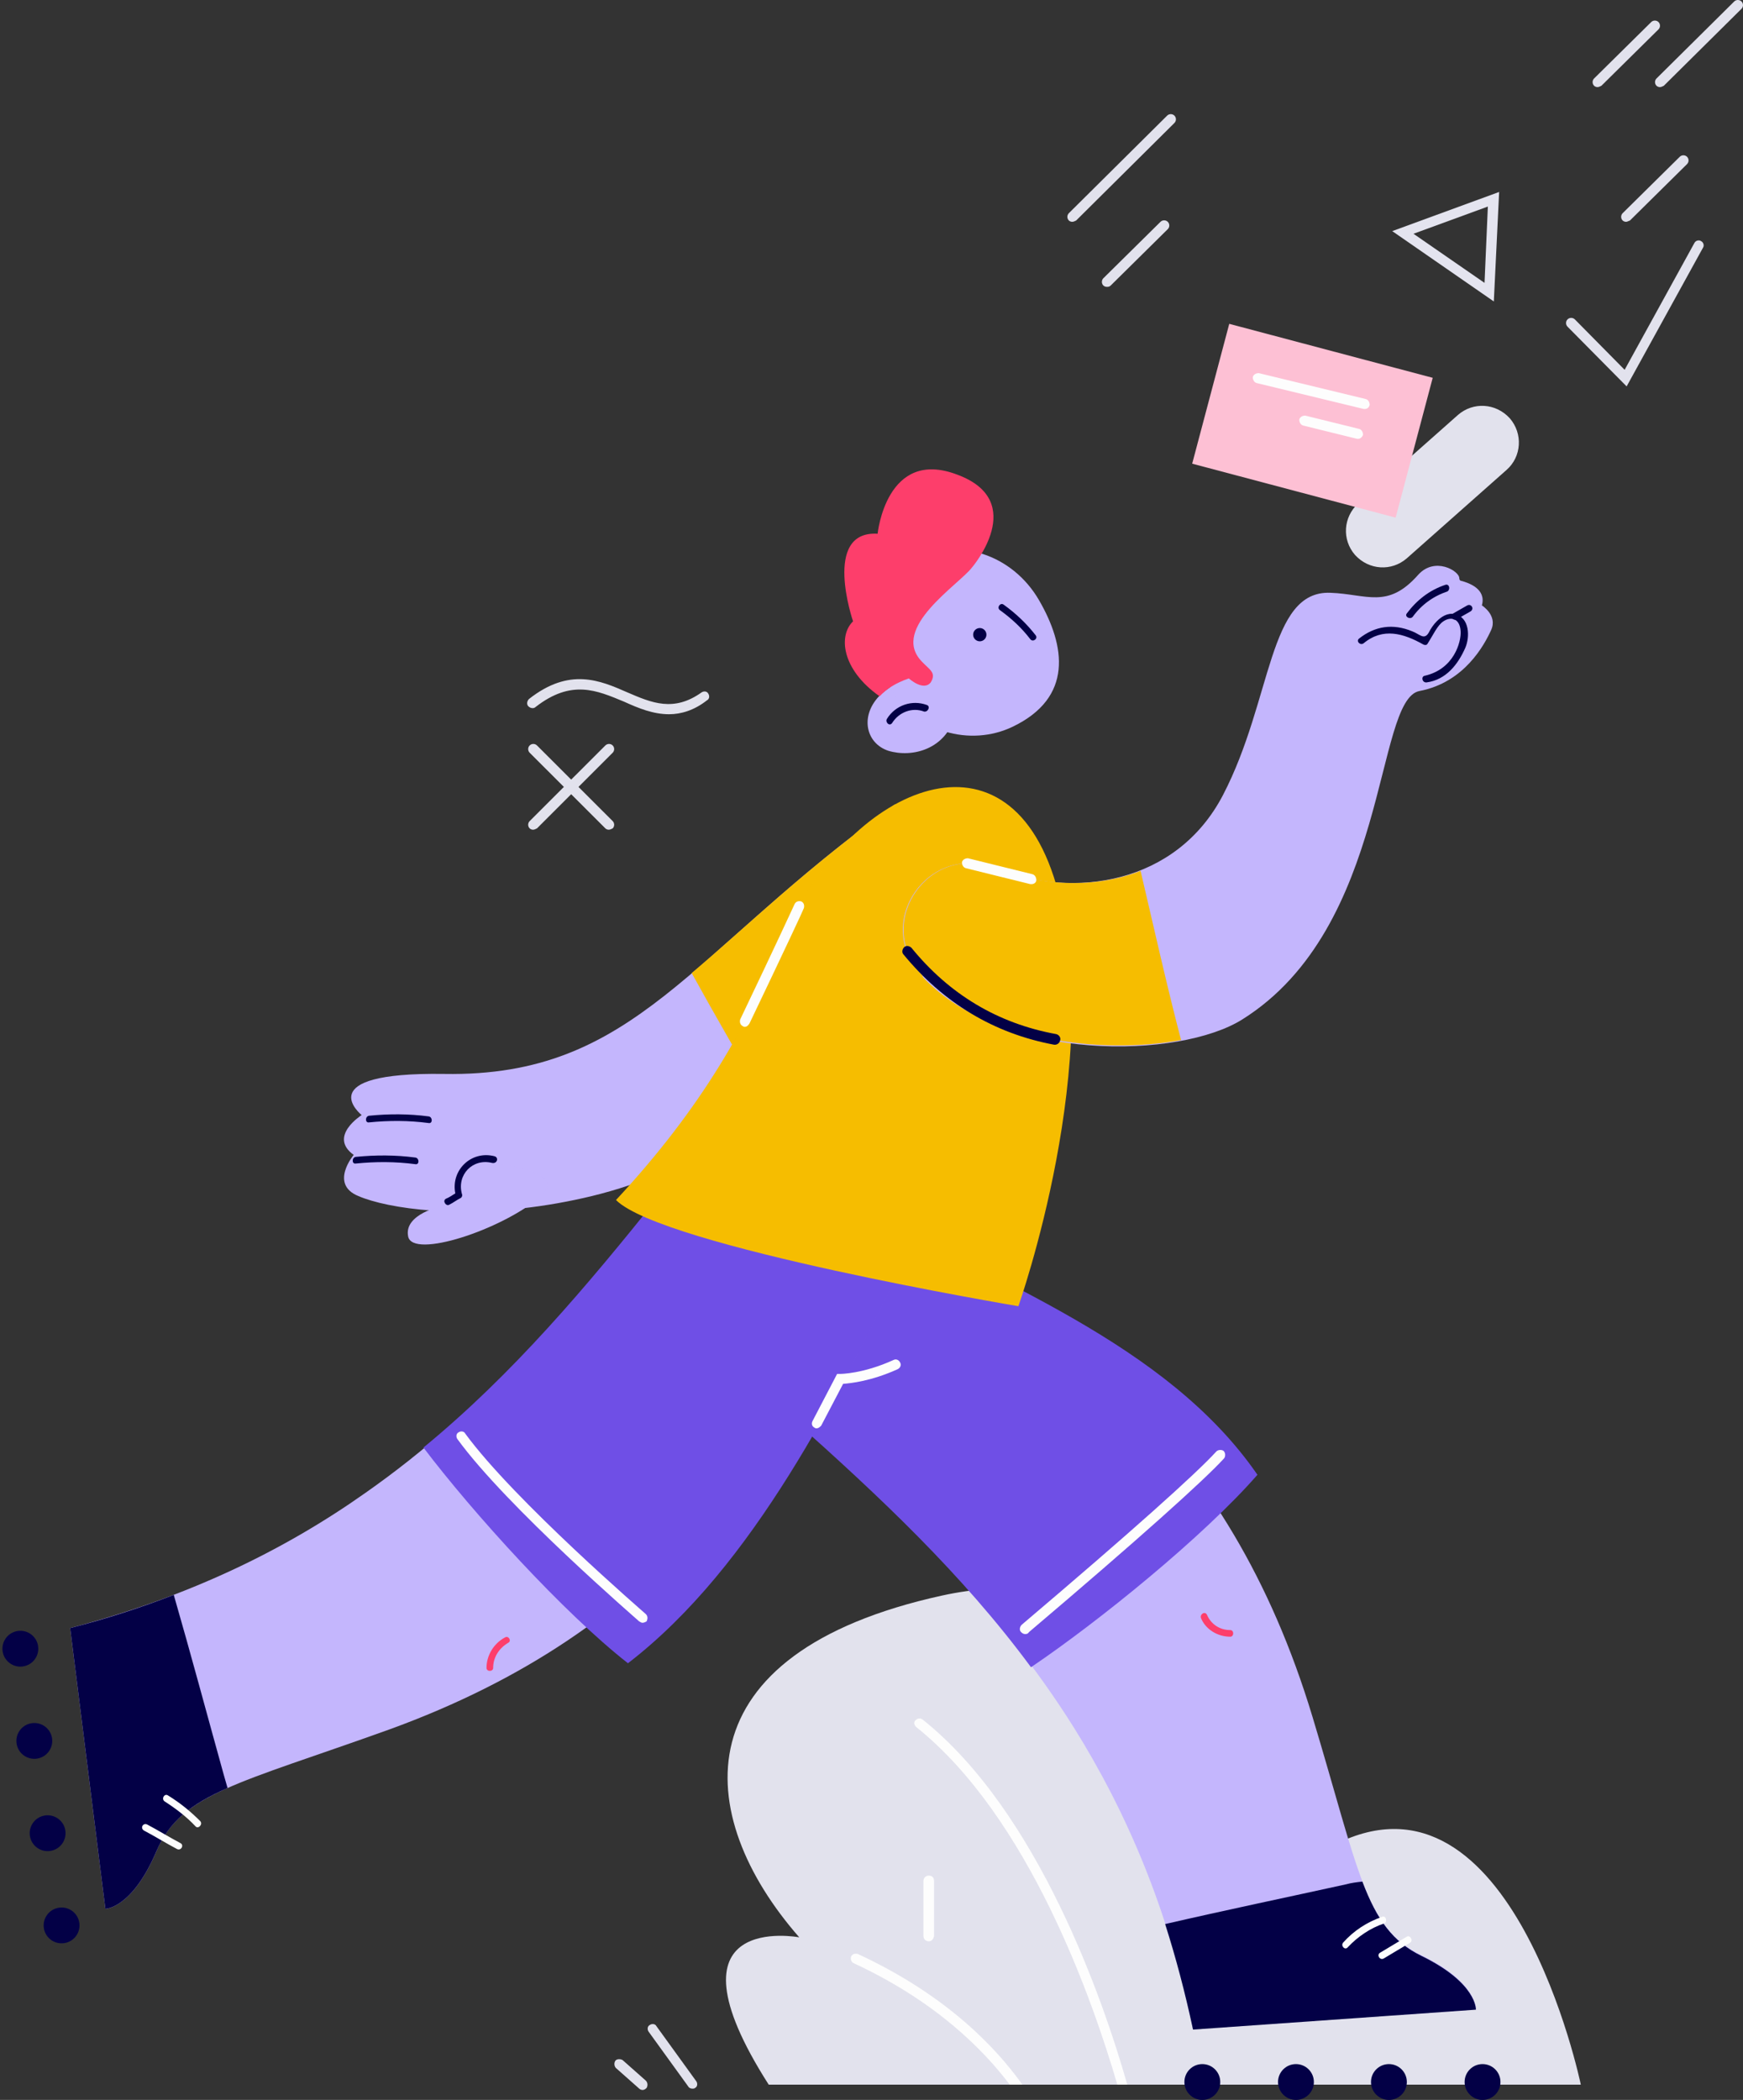 <svg width="367" height="442" viewBox="0 0 367 442" fill="none" xmlns="http://www.w3.org/2000/svg">
<rect x="0" y="0" width="367" height="442" fill="#333333" stroke="none"/>
<g clip-path="url(#clip0_0_181)">
<g clip-path="url(#clip1_0_181)">
<g clip-path="url(#clip2_0_181)">
<path d="M332.851 438.787H161.859C138.371 402.05 168.291 407.777 168.291 407.777C145.781 382.075 142.985 347.991 198.351 335.839C253.716 323.686 281.12 388.221 281.12 388.221C318.45 369.363 332.851 438.787 332.851 438.787Z" fill="#E4E4EF"/>
<path d="M332.851 438.787H161.859C138.371 402.05 168.291 407.777 168.291 407.777C145.781 382.075 142.985 347.991 198.351 335.839C253.716 323.686 281.12 388.221 281.12 388.221C318.45 369.363 332.851 438.787 332.851 438.787Z" fill="black" fill-opacity="0.01"/>
<path d="M237.358 438.787H235.261C230.088 421.047 216.666 382.494 192.898 363.497C192.478 363.078 192.339 362.519 192.758 362.1C193.177 361.681 193.737 361.541 194.296 361.96C218.623 381.376 232.325 421.047 237.358 438.787Z" fill="white"/>
<path d="M237.358 438.787H235.261C230.088 421.047 216.666 382.494 192.898 363.497C192.478 363.078 192.339 362.519 192.758 362.1C193.177 361.681 193.737 361.541 194.296 361.96C218.623 381.376 232.325 421.047 237.358 438.787Z" fill="black" fill-opacity="0.01"/>
<path d="M215.268 438.787H212.611C207.019 431.384 196.952 421.187 179.755 413.225C179.196 412.945 179.056 412.387 179.196 411.828C179.476 411.269 180.035 411.129 180.594 411.269C199.329 419.93 209.815 431.104 215.268 438.787Z" fill="white"/>
<path d="M215.268 438.787H212.611C207.019 431.384 196.952 421.187 179.755 413.225C179.196 412.945 179.056 412.387 179.196 411.828C179.476 411.269 180.035 411.129 180.594 411.269C199.329 419.93 209.815 431.104 215.268 438.787Z" fill="black" fill-opacity="0.01"/>
<path d="M195.554 408.615C194.995 408.615 194.436 408.196 194.436 407.498V395.904C194.436 395.345 194.855 394.786 195.554 394.786C196.253 394.786 196.673 395.205 196.673 395.904V407.498C196.533 408.196 196.114 408.615 195.554 408.615Z" fill="white"/>
<path d="M195.554 408.615C194.995 408.615 194.436 408.196 194.436 407.498V395.904C194.436 395.345 194.855 394.786 195.554 394.786C196.253 394.786 196.673 395.205 196.673 395.904V407.498C196.533 408.196 196.114 408.615 195.554 408.615Z" fill="black" fill-opacity="0.01"/>
<path d="M145.781 439.625C145.501 439.625 145.082 439.486 144.942 439.206L136.553 427.612C136.274 427.193 136.274 426.495 136.833 426.215C137.252 425.936 137.951 425.936 138.231 426.495L146.62 438.089C146.899 438.508 146.899 439.206 146.34 439.486C146.2 439.625 145.921 439.625 145.781 439.625Z" fill="#E4E4EF"/>
<path d="M145.781 439.625C145.501 439.625 145.082 439.486 144.942 439.206L136.553 427.612C136.274 427.193 136.274 426.495 136.833 426.215C137.252 425.936 137.951 425.936 138.231 426.495L146.62 438.089C146.899 438.508 146.899 439.206 146.34 439.486C146.2 439.625 145.921 439.625 145.781 439.625Z" fill="black" fill-opacity="0.01"/>
<path d="M135.295 439.905C135.015 439.905 134.736 439.765 134.596 439.625L129.702 435.295C129.283 434.876 129.283 434.178 129.563 433.758C129.842 433.339 130.681 433.339 131.101 433.619L135.994 437.949C136.413 438.368 136.413 439.067 136.134 439.486C135.854 439.765 135.575 439.905 135.295 439.905Z" fill="#E4E4EF"/>
<path d="M135.295 439.905C135.015 439.905 134.736 439.765 134.596 439.625L129.702 435.295C129.283 434.876 129.283 434.178 129.563 433.758C129.842 433.339 130.681 433.339 131.101 433.619L135.994 437.949C136.413 438.368 136.413 439.067 136.134 439.486C135.854 439.765 135.575 439.905 135.295 439.905Z" fill="black" fill-opacity="0.01"/>
</g>
<g clip-path="url(#clip3_0_181)">
<path d="M140.887 150.336C137.532 150.336 134.456 149.079 131.38 147.682C125.648 145.308 120.335 142.933 112.785 148.8C112.366 149.219 111.666 149.079 111.247 148.66C110.828 148.241 110.967 147.543 111.387 147.124C119.915 140.419 126.347 143.213 132.079 145.727C137.252 147.962 141.866 149.917 147.738 145.727C148.158 145.447 148.857 145.447 149.136 146.006C149.416 146.425 149.416 147.124 148.857 147.403C146.2 149.498 143.404 150.336 140.887 150.336Z" fill="#E4E4EF"/>
<path d="M140.887 150.336C137.532 150.336 134.456 149.079 131.38 147.682C125.648 145.308 120.335 142.933 112.785 148.8C112.366 149.219 111.666 149.079 111.247 148.66C110.828 148.241 110.967 147.543 111.387 147.124C119.915 140.419 126.347 143.213 132.079 145.727C137.252 147.962 141.866 149.917 147.738 145.727C148.158 145.447 148.857 145.447 149.136 146.006C149.416 146.425 149.416 147.124 148.857 147.403C146.2 149.498 143.404 150.336 140.887 150.336Z" fill="black" fill-opacity="0.01"/>
<path d="M128.164 174.642C127.885 174.642 127.605 174.502 127.465 174.362L111.527 158.438C111.107 158.019 111.107 157.321 111.527 156.902C111.946 156.483 112.645 156.483 113.065 156.902L129.003 172.826C129.423 173.245 129.423 173.943 129.003 174.362C128.724 174.502 128.444 174.642 128.164 174.642Z" fill="#E4E4EF"/>
<path d="M128.164 174.642C127.885 174.642 127.605 174.502 127.465 174.362L111.527 158.438C111.107 158.019 111.107 157.321 111.527 156.902C111.946 156.483 112.645 156.483 113.065 156.902L129.003 172.826C129.423 173.245 129.423 173.943 129.003 174.362C128.724 174.502 128.444 174.642 128.164 174.642Z" fill="black" fill-opacity="0.01"/>
<path d="M112.226 174.642C111.946 174.642 111.666 174.502 111.527 174.362C111.107 173.943 111.107 173.245 111.527 172.826L127.465 156.902C127.885 156.483 128.584 156.483 129.003 156.902C129.423 157.321 129.423 158.019 129.003 158.438L113.065 174.362C112.785 174.502 112.505 174.642 112.226 174.642Z" fill="#E4E4EF"/>
<path d="M112.226 174.642C111.946 174.642 111.666 174.502 111.527 174.362C111.107 173.943 111.107 173.245 111.527 172.826L127.465 156.902C127.885 156.483 128.584 156.483 129.003 156.902C129.423 157.321 129.423 158.019 129.003 158.438L113.065 174.362C112.785 174.502 112.505 174.642 112.226 174.642Z" fill="black" fill-opacity="0.01"/>
</g>
</g>
<g clip-path="url(#clip4_0_181)">
<g clip-path="url(#clip5_0_181)">
<path d="M167.032 298.543C189.123 318.099 209.955 337.934 226.034 363.497C237.219 381.376 246.027 401.91 251.2 427.054L310.76 422.863C310.76 422.863 311.04 417.276 299.296 411.548C287.411 405.821 286.153 393.808 276.366 361.401C258.61 302.594 222.538 277.171 181.433 253.844L167.032 298.543Z" fill="#C6B7FF"/>
<path d="M167.032 298.543C189.123 318.099 209.955 337.934 226.034 363.497C237.219 381.376 246.027 401.91 251.2 427.054L310.76 422.863C310.76 422.863 311.04 417.276 299.296 411.548C287.411 405.821 286.153 393.808 276.366 361.401C258.61 302.594 222.538 277.171 181.433 253.844L167.032 298.543Z" fill="black" fill-opacity="0.01"/>
<path d="M283.497 396.602C270.774 399.396 258.051 402.05 245.328 404.983C247.565 411.968 249.522 419.371 251.2 427.193L310.76 423.003C310.76 423.003 311.04 417.415 299.296 411.688C293.284 408.755 289.928 404.145 286.852 396.043C285.594 396.183 284.475 396.323 283.497 396.602Z" fill="#030047"/>
<path d="M283.497 396.602C270.774 399.396 258.051 402.05 245.328 404.983C247.565 411.968 249.522 419.371 251.2 427.193L310.76 423.003C310.76 423.003 311.04 417.415 299.296 411.688C293.284 408.755 289.928 404.145 286.852 396.043C285.594 396.183 284.475 396.323 283.497 396.602Z" fill="black" fill-opacity="0.01"/>
<path d="M264.762 310.416C245.607 282.619 209.116 269.768 181.014 253.844L166.893 298.683C185.068 314.886 202.545 331.229 217.086 350.925C231.346 341.287 253.437 323.407 264.762 310.416Z" fill="#7050E8"/>
<path d="M264.762 310.416C245.607 282.619 209.116 269.768 181.014 253.844L166.893 298.683C185.068 314.886 202.545 331.229 217.086 350.925C231.346 341.287 253.437 323.407 264.762 310.416Z" fill="black" fill-opacity="0.01"/>
<path d="M215.827 343.941C215.548 343.941 215.268 343.801 214.988 343.522C214.569 343.103 214.709 342.404 215.128 341.985C238.197 322.429 251.899 310.137 256.093 305.527C256.513 305.108 257.212 305.108 257.631 305.388C258.051 305.807 258.051 306.505 257.771 306.924C253.577 311.534 239.735 323.966 216.666 343.522C216.386 343.941 216.107 343.941 215.827 343.941Z" fill="white"/>
<path d="M215.827 343.941C215.548 343.941 215.268 343.801 214.988 343.522C214.569 343.103 214.709 342.404 215.128 341.985C238.197 322.429 251.899 310.137 256.093 305.527C256.513 305.108 257.212 305.108 257.631 305.388C258.051 305.807 258.051 306.505 257.771 306.924C253.577 311.534 239.735 323.966 216.666 343.522C216.386 343.941 216.107 343.941 215.827 343.941Z" fill="black" fill-opacity="0.01"/>
<path d="M291.047 403.447C287.831 404.564 285.035 406.38 282.798 408.894C282.238 409.593 283.217 410.571 283.776 409.872C285.873 407.637 288.53 405.821 291.466 404.844C292.165 404.564 291.885 403.167 291.047 403.447Z" fill="white"/>
<path d="M291.047 403.447C287.831 404.564 285.035 406.38 282.798 408.894C282.238 409.593 283.217 410.571 283.776 409.872C285.873 407.637 288.53 405.821 291.466 404.844C292.165 404.564 291.885 403.167 291.047 403.447Z" fill="black" fill-opacity="0.01"/>
<path d="M296.22 407.637C294.402 408.755 292.445 409.872 290.627 410.99C289.788 411.409 290.487 412.666 291.326 412.247C293.144 411.129 295.101 410.012 296.919 408.894C297.618 408.475 296.919 407.218 296.22 407.637Z" fill="white"/>
<path d="M296.22 407.637C294.402 408.755 292.445 409.872 290.627 410.99C289.788 411.409 290.487 412.666 291.326 412.247C293.144 411.129 295.101 410.012 296.919 408.894C297.618 408.475 296.919 407.218 296.22 407.637Z" fill="black" fill-opacity="0.01"/>
<path d="M259.029 343.103C256.792 343.103 254.975 341.845 254.136 339.89C253.717 339.052 252.598 339.75 252.878 340.588C253.856 342.963 256.373 344.499 259.029 344.499C259.868 344.499 259.868 343.103 259.029 343.103Z" fill="#FF3E6C"/>
<path d="M259.029 343.103C256.792 343.103 254.975 341.845 254.136 339.89C253.717 339.052 252.598 339.75 252.878 340.588C253.856 342.963 256.373 344.499 259.029 344.499C259.868 344.499 259.868 343.103 259.029 343.103Z" fill="black" fill-opacity="0.01"/>
<ellipse cx="253.157" cy="438.229" rx="3.775" ry="3.772" fill="#030047"/>
<ellipse cx="253.157" cy="438.229" rx="3.775" ry="3.772" fill="black" fill-opacity="0.01"/>
<ellipse cx="272.871" cy="438.229" rx="3.775" ry="3.772" fill="#030047"/>
<ellipse cx="272.871" cy="438.229" rx="3.775" ry="3.772" fill="black" fill-opacity="0.01"/>
<ellipse cx="292.445" cy="438.229" rx="3.775" ry="3.772" fill="#030047"/>
<ellipse cx="292.445" cy="438.229" rx="3.775" ry="3.772" fill="black" fill-opacity="0.01"/>
<ellipse cx="312.158" cy="438.229" rx="3.775" ry="3.772" fill="#030047"/>
<ellipse cx="312.158" cy="438.229" rx="3.775" ry="3.772" fill="black" fill-opacity="0.01"/>
</g>
<g clip-path="url(#clip6_0_181)">
<path d="M138.79 251.888C120.335 274.936 101.74 296.867 76.993 314.188C59.796 326.34 39.663 336.118 14.776 342.684L22.186 401.771C22.186 401.771 27.779 401.771 32.952 389.618C38.125 377.465 50.009 375.51 81.886 364.055C139.629 343.103 163.118 305.807 184.229 263.482L138.79 251.888Z" fill="#C6B7FF"/>
<path d="M138.79 251.888C120.335 274.936 101.74 296.867 76.993 314.188C59.796 326.34 39.663 336.118 14.776 342.684L22.186 401.771C22.186 401.771 27.779 401.771 32.952 389.618C38.125 377.465 50.009 375.51 81.886 364.055C139.629 343.103 163.118 305.807 184.229 263.482L138.79 251.888Z" fill="black" fill-opacity="0.01"/>
<path d="M47.073 373.414C43.578 360.843 40.222 348.271 36.587 335.699C29.736 338.353 22.466 340.728 14.776 342.683L22.186 401.77C22.186 401.77 27.779 401.77 32.952 389.618C35.608 383.472 39.943 379.84 47.912 376.348C47.632 375.37 47.353 374.392 47.073 373.414Z" fill="#030047"/>
<path d="M47.073 373.414C43.578 360.843 40.222 348.271 36.587 335.699C29.736 338.353 22.466 340.728 14.776 342.683L22.186 401.77C22.186 401.77 27.779 401.77 32.952 389.618C35.608 383.472 39.943 379.84 47.912 376.348C47.632 375.37 47.353 374.392 47.073 373.414Z" fill="black" fill-opacity="0.01"/>
<path d="M132.219 350.087C158.923 329.553 176.54 293.235 190.94 264.46L138.65 251.888C123.411 270.885 108.031 289.184 89.157 304.689C99.643 318.518 118.657 339.471 132.219 350.087Z" fill="#7050E8"/>
<path d="M132.219 350.087C158.923 329.553 176.54 293.235 190.94 264.46L138.65 251.888C123.411 270.885 108.031 289.184 89.157 304.689C99.643 318.518 118.657 339.471 132.219 350.087Z" fill="black" fill-opacity="0.01"/>
<path d="M171.926 300.638C171.786 300.638 171.646 300.638 171.507 300.498C170.947 300.219 170.807 299.66 171.087 299.102L176.26 289.184H176.959C176.959 289.184 181.713 289.184 188.144 286.25C188.704 285.971 189.263 286.25 189.542 286.809C189.822 287.368 189.542 287.927 188.983 288.206C183.391 290.72 179.196 291.139 177.518 291.279L172.905 300.079C172.625 300.359 172.345 300.638 171.926 300.638Z" fill="white"/>
<path d="M171.926 300.638C171.786 300.638 171.646 300.638 171.507 300.498C170.947 300.219 170.807 299.66 171.087 299.102L176.26 289.184H176.959C176.959 289.184 181.713 289.184 188.144 286.25C188.704 285.971 189.263 286.25 189.542 286.809C189.822 287.368 189.542 287.927 188.983 288.206C183.391 290.72 179.196 291.139 177.518 291.279L172.905 300.079C172.625 300.359 172.345 300.638 171.926 300.638Z" fill="black" fill-opacity="0.01"/>
<path d="M135.295 341.566C135.015 341.566 134.875 341.426 134.596 341.287C134.316 341.007 106.633 317.121 96.287 302.873C96.007 302.454 96.007 301.756 96.567 301.476C96.986 301.197 97.685 301.197 97.965 301.756C108.311 315.864 135.714 339.471 135.994 339.75C136.413 340.169 136.413 340.728 136.134 341.287C135.854 341.426 135.575 341.566 135.295 341.566Z" fill="white"/>
<path d="M135.295 341.566C135.015 341.566 134.875 341.426 134.596 341.287C134.316 341.007 106.633 317.121 96.287 302.873C96.007 302.454 96.007 301.756 96.567 301.476C96.986 301.197 97.685 301.197 97.965 301.756C108.311 315.864 135.714 339.471 135.994 339.75C136.413 340.169 136.413 340.728 136.134 341.287C135.854 341.426 135.575 341.566 135.295 341.566Z" fill="black" fill-opacity="0.01"/>
<path d="M42.179 383.332C40.082 381.237 37.845 379.421 35.329 377.884C34.63 377.465 33.931 378.583 34.63 379.141C37.006 380.678 39.243 382.354 41.201 384.449C41.76 385.008 42.739 384.03 42.179 383.332Z" fill="white"/>
<path d="M42.179 383.332C40.082 381.237 37.845 379.421 35.329 377.884C34.63 377.465 33.931 378.583 34.63 379.141C37.006 380.678 39.243 382.354 41.201 384.449C41.76 385.008 42.739 384.03 42.179 383.332Z" fill="black" fill-opacity="0.01"/>
<path d="M37.985 387.942C35.608 386.684 33.371 385.288 30.994 384.03C30.155 383.611 29.456 384.729 30.295 385.288C32.672 386.545 34.909 387.942 37.286 389.199C38.125 389.618 38.824 388.361 37.985 387.942Z" fill="white"/>
<path d="M37.985 387.942C35.608 386.684 33.371 385.288 30.994 384.03C30.155 383.611 29.456 384.729 30.295 385.288C32.672 386.545 34.909 387.942 37.286 389.199C38.125 389.618 38.824 388.361 37.985 387.942Z" fill="black" fill-opacity="0.01"/>
<path d="M106.354 344.639C103.977 345.896 102.439 348.411 102.439 351.065C102.439 351.903 103.837 351.903 103.837 351.065C103.837 348.83 105.095 346.874 107.053 345.757C107.752 345.338 107.053 344.22 106.354 344.639Z" fill="#FF3E6C"/>
<path d="M106.354 344.639C103.977 345.896 102.439 348.411 102.439 351.065C102.439 351.903 103.837 351.903 103.837 351.065C103.837 348.83 105.095 346.874 107.053 345.757C107.752 345.338 107.053 344.22 106.354 344.639Z" fill="black" fill-opacity="0.01"/>
<ellipse cx="4.287" cy="347.025" rx="3.775" ry="3.772" transform="rotate(-8.443 4.287 347.025)" fill="#030047"/>
<ellipse cx="4.287" cy="347.025" rx="3.775" ry="3.772" transform="rotate(-8.443 4.287 347.025)" fill="black" fill-opacity="0.01"/>
<ellipse cx="7.226" cy="366.433" rx="3.775" ry="3.772" transform="rotate(-8.443 7.226 366.433)" fill="#030047"/>
<ellipse cx="7.226" cy="366.433" rx="3.775" ry="3.772" transform="rotate(-8.443 7.226 366.433)" fill="black" fill-opacity="0.01"/>
<ellipse cx="10.027" cy="385.861" rx="3.775" ry="3.772" transform="rotate(-8.443 10.027 385.861)" fill="#030047"/>
<ellipse cx="10.027" cy="385.861" rx="3.775" ry="3.772" transform="rotate(-8.443 10.027 385.861)" fill="black" fill-opacity="0.01"/>
<ellipse cx="12.966" cy="405.269" rx="3.775" ry="3.772" transform="rotate(-8.443 12.966 405.269)" fill="#030047"/>
<ellipse cx="12.966" cy="405.269" rx="3.775" ry="3.772" transform="rotate(-8.443 12.966 405.269)" fill="black" fill-opacity="0.01"/>
</g>
</g>
<g clip-path="url(#clip7_0_181)">
<g clip-path="url(#clip8_0_181)">
<path d="M188.424 169.334C145.082 200.344 134.037 226.745 93.491 226.046C64.829 225.627 76.154 234.707 76.154 234.707C76.154 234.707 69.024 239.177 74.476 243.088C74.476 243.088 69.303 249.234 75.455 251.748C81.607 254.402 97.406 256.777 117.259 253.285C136.973 249.793 158.224 241.691 180.594 211.519C202.964 181.347 188.424 169.334 188.424 169.334Z" fill="#C6B7FF"/>
<path d="M188.424 169.334C145.082 200.344 134.037 226.745 93.491 226.046C64.829 225.627 76.154 234.707 76.154 234.707C76.154 234.707 69.024 239.177 74.476 243.088C74.476 243.088 69.303 249.234 75.455 251.748C81.607 254.402 97.406 256.777 117.259 253.285C136.973 249.793 158.224 241.691 180.594 211.519C202.964 181.347 188.424 169.334 188.424 169.334Z" fill="black" fill-opacity="0.01"/>
<path d="M161.58 232.611C167.871 227.164 174.163 220.319 180.594 211.519C202.825 181.347 188.424 169.334 188.424 169.334C169.829 182.604 157.246 195.036 145.641 204.814C150.814 214.173 156.127 223.392 161.58 232.611Z" fill="#F8BE00"/>
<path d="M161.58 232.611C167.871 227.164 174.163 220.319 180.594 211.519C202.825 181.347 188.424 169.334 188.424 169.334C169.829 182.604 157.246 195.036 145.641 204.814C150.814 214.173 156.127 223.392 161.58 232.611Z" fill="black" fill-opacity="0.01"/>
<path d="M96.007 250.491L93.071 253.843C93.071 253.843 84.962 255.52 85.941 260.269C86.92 265.018 105.515 258.872 113.624 252.027C121.733 245.183 96.986 244.205 96.986 244.205L96.007 250.491Z" fill="#C6B7FF"/>
<path d="M96.007 250.491L93.071 253.843C93.071 253.843 84.962 255.52 85.941 260.269C86.92 265.018 105.515 258.872 113.624 252.027C121.733 245.183 96.986 244.205 96.986 244.205L96.007 250.491Z" fill="black" fill-opacity="0.01"/>
<path d="M104.117 243.367C99.223 242.11 94.889 246.3 95.868 251.189C95.169 251.609 94.609 252.028 93.91 252.307C93.071 252.726 93.91 253.983 94.609 253.564C95.448 253.145 96.147 252.586 96.986 252.167C97.266 252.028 97.406 251.609 97.266 251.329C96.147 247.278 99.503 243.786 103.557 244.764C104.676 245.043 105.095 243.646 104.117 243.367Z" fill="#030047"/>
<path d="M104.117 243.367C99.223 242.11 94.889 246.3 95.868 251.189C95.169 251.609 94.609 252.028 93.91 252.307C93.071 252.726 93.91 253.983 94.609 253.564C95.448 253.145 96.147 252.586 96.986 252.167C97.266 252.028 97.406 251.609 97.266 251.329C96.147 247.278 99.503 243.786 103.557 244.764C104.676 245.043 105.095 243.646 104.117 243.367Z" fill="black" fill-opacity="0.01"/>
<path d="M87.479 243.646C83.284 243.088 79.09 243.088 74.896 243.507C74.057 243.646 74.057 245.043 74.896 244.904C79.09 244.485 83.284 244.485 87.479 245.043C88.318 245.183 88.318 243.786 87.479 243.646Z" fill="#030047"/>
<path d="M87.479 243.646C83.284 243.088 79.09 243.088 74.896 243.507C74.057 243.646 74.057 245.043 74.896 244.904C79.09 244.485 83.284 244.485 87.479 245.043C88.318 245.183 88.318 243.786 87.479 243.646Z" fill="black" fill-opacity="0.01"/>
<path d="M90.275 234.986C86.081 234.427 81.886 234.427 77.692 234.846C76.853 234.986 76.853 236.383 77.692 236.243C81.886 235.824 86.081 235.824 90.275 236.383C91.114 236.523 91.114 235.126 90.275 234.986Z" fill="#030047"/>
<path d="M90.275 234.986C86.081 234.427 81.886 234.427 77.692 234.846C76.853 234.986 76.853 236.383 77.692 236.243C81.886 235.824 86.081 235.824 90.275 236.383C91.114 236.523 91.114 235.126 90.275 234.986Z" fill="black" fill-opacity="0.01"/>
</g>
<g clip-path="url(#clip9_0_181)">
<path d="M201.147 150.476C199.189 157.74 192.059 159.556 187.026 158.019C182.412 156.483 181.014 150.895 185.068 146.565C186.466 145.168 188.424 143.771 191.22 142.793C191.22 142.793 193.457 142.933 195.834 143.632C199.05 144.47 202.265 146.425 201.147 150.476Z" fill="#C6B7FF"/>
<path d="M201.147 150.476C199.189 157.74 192.059 159.556 187.026 158.019C182.412 156.483 181.014 150.895 185.068 146.565C186.466 145.168 188.424 143.771 191.22 142.793C191.22 142.793 193.457 142.933 195.834 143.632C199.05 144.47 202.265 146.425 201.147 150.476Z" fill="black" fill-opacity="0.01"/>
<path d="M218.763 126.311C224.356 135.949 226.034 146.844 213.171 152.99C204.363 157.181 192.898 154.248 187.305 144.609C181.713 134.971 184.09 122.958 192.898 117.929C201.566 112.901 213.171 116.672 218.763 126.311Z" fill="#C6B7FF"/>
<path d="M218.763 126.311C224.356 135.949 226.034 146.844 213.171 152.99C204.363 157.181 192.898 154.248 187.305 144.609C181.713 134.971 184.09 122.958 192.898 117.929C201.566 112.901 213.171 116.672 218.763 126.311Z" fill="black" fill-opacity="0.01"/>
<ellipse cx="206.301" cy="133.588" rx="1.398" ry="1.397" transform="rotate(-7.476 206.301 133.588)" fill="#030047"/>
<ellipse cx="206.301" cy="133.588" rx="1.398" ry="1.397" transform="rotate(-7.476 206.301 133.588)" fill="black" fill-opacity="0.01"/>
<path d="M218.064 133.714C216.107 131.199 213.87 129.104 211.353 127.288C210.654 126.73 209.815 127.847 210.514 128.406C213.031 130.222 215.128 132.177 216.946 134.552C217.505 135.25 218.623 134.412 218.064 133.714Z" fill="#030047"/>
<path d="M218.064 133.714C216.107 131.199 213.87 129.104 211.353 127.288C210.654 126.73 209.815 127.847 210.514 128.406C213.031 130.222 215.128 132.177 216.946 134.552C217.505 135.25 218.623 134.412 218.064 133.714Z" fill="black" fill-opacity="0.01"/>
<path d="M204.642 119.466C201.846 123.098 187.445 132.177 194.016 139.162C195.694 140.978 197.232 141.536 195.974 143.632C194.436 145.587 191.36 142.793 191.36 142.793C188.564 143.771 186.606 145.028 185.208 146.565C177.099 140.838 176.54 133.714 179.616 130.781C179.616 130.781 173.044 111.644 184.789 112.342C184.789 112.342 186.606 94.183 201.566 99.91C216.666 105.497 204.642 119.466 204.642 119.466Z" fill="#FF3E6C"/>
<path d="M204.642 119.466C201.846 123.098 187.445 132.177 194.016 139.162C195.694 140.978 197.232 141.536 195.974 143.632C194.436 145.587 191.36 142.793 191.36 142.793C188.564 143.771 186.606 145.028 185.208 146.565C177.099 140.838 176.54 133.714 179.616 130.781C179.616 130.781 173.044 111.644 184.789 112.342C184.789 112.342 186.606 94.183 201.566 99.91C216.666 105.497 204.642 119.466 204.642 119.466Z" fill="black" fill-opacity="0.01"/>
<path d="M195.135 148.381C192.059 147.263 188.564 148.381 186.746 151.314C186.327 152.013 187.305 152.991 187.865 152.152C189.263 149.917 192.059 148.8 194.576 149.778C195.415 149.917 195.974 148.66 195.135 148.381Z" fill="#030047"/>
<path d="M195.135 148.381C192.059 147.263 188.564 148.381 186.746 151.314C186.327 152.013 187.305 152.991 187.865 152.152C189.263 149.917 192.059 148.8 194.576 149.778C195.415 149.917 195.974 148.66 195.135 148.381Z" fill="black" fill-opacity="0.01"/>
</g>
<g clip-path="url(#clip10_0_181)">
<path d="M129.702 252.586C147.878 233.03 157.525 215.709 165.355 196.712C177.798 166.959 211.773 149.918 222.398 186.236C233.024 222.554 214.429 274.936 214.429 274.936C214.429 274.936 139.489 262.364 129.702 252.586Z" fill="#F8BE00"/>
<path d="M129.702 252.586C147.878 233.03 157.525 215.709 165.355 196.712C177.798 166.959 211.773 149.918 222.398 186.236C233.024 222.554 214.429 274.936 214.429 274.936C214.429 274.936 139.489 262.364 129.702 252.586Z" fill="black" fill-opacity="0.01"/>
<path d="M156.826 216.128C156.686 216.128 156.546 216.128 156.407 215.989C155.847 215.709 155.708 215.151 155.847 214.592C163.397 198.807 167.312 190.287 167.312 190.287C167.592 189.728 168.151 189.588 168.71 189.728C169.269 190.007 169.409 190.566 169.269 191.125C169.269 191.264 165.355 199.646 157.805 215.43C157.525 215.849 157.246 216.128 156.826 216.128Z" fill="white"/>
<path d="M156.826 216.128C156.686 216.128 156.546 216.128 156.407 215.989C155.847 215.709 155.708 215.151 155.847 214.592C163.397 198.807 167.312 190.287 167.312 190.287C167.592 189.728 168.151 189.588 168.71 189.728C169.269 190.007 169.409 190.566 169.269 191.125C169.269 191.264 165.355 199.646 157.805 215.43C157.525 215.849 157.246 216.128 156.826 216.128Z" fill="black" fill-opacity="0.01"/>
</g>
<g clip-path="url(#clip11_0_181)">
<path d="M193.877 204.954C183.81 194.058 195.554 177.296 209.396 182.744C226.173 189.309 247.705 186.096 257.491 167.378C267.977 147.264 266.999 124.215 280.141 124.774C287.831 125.054 292.165 128.266 298.596 121.003C302.092 117.091 307.265 120.165 307.265 121.701C307.265 121.98 307.405 122.26 307.684 122.26C309.222 122.679 312.997 123.936 312.019 127.428C312.019 127.428 315.374 129.523 313.976 132.597C312.578 135.67 308.383 143.632 298.876 145.448C289.369 147.264 292.585 195.176 261.546 214.592C248.404 222.833 211.493 223.811 194.296 205.652C194.296 205.373 194.156 205.233 193.877 204.954Z" fill="#C6B7FF"/>
<path d="M193.877 204.954C183.81 194.058 195.554 177.296 209.396 182.744C226.173 189.309 247.705 186.096 257.491 167.378C267.977 147.264 266.999 124.215 280.141 124.774C287.831 125.054 292.165 128.266 298.596 121.003C302.092 117.091 307.265 120.165 307.265 121.701C307.265 121.98 307.405 122.26 307.684 122.26C309.222 122.679 312.997 123.936 312.019 127.428C312.019 127.428 315.374 129.523 313.976 132.597C312.578 135.67 308.383 143.632 298.876 145.448C289.369 147.264 292.585 195.176 261.546 214.592C248.404 222.833 211.493 223.811 194.296 205.652C194.296 205.373 194.156 205.233 193.877 204.954Z" fill="black" fill-opacity="0.01"/>
<path d="M240.155 183.302C230.508 187.074 219.323 186.515 209.536 182.744C195.694 177.296 183.95 194.058 194.016 204.954C194.156 205.093 194.436 205.373 194.576 205.513C207.578 219.202 231.906 221.995 248.683 218.922C245.607 207.189 242.951 195.176 240.155 183.302Z" fill="#F8BE00"/>
<path d="M240.155 183.302C230.508 187.074 219.323 186.515 209.536 182.744C195.694 177.296 183.95 194.058 194.016 204.954C194.156 205.093 194.436 205.373 194.576 205.513C207.578 219.202 231.906 221.995 248.683 218.922C245.607 207.189 242.951 195.176 240.155 183.302Z" fill="black" fill-opacity="0.01"/>
<path d="M306.286 129.244C304.748 128.965 303.49 129.803 302.511 130.781C301.812 131.479 301.253 132.317 300.833 133.155C299.855 134.832 298.876 133.435 297.338 132.876C293.284 131.2 289.509 131.759 286.153 134.413C285.454 134.971 286.433 135.949 287.132 135.39C291.186 132.038 295.521 133.295 299.715 135.67C299.995 135.809 300.414 135.809 300.554 135.53C301.812 133.574 302.651 131.619 303.909 130.781C305.587 129.663 307.405 130.222 307.544 132.876C307.684 135.111 306.146 140.838 299.995 142.235C299.156 142.375 299.435 143.771 300.414 143.632C304.469 143.073 306.985 139.86 308.523 136.368C309.502 134.133 309.502 129.943 306.286 129.244Z" fill="#030047"/>
<path d="M306.286 129.244C304.748 128.965 303.49 129.803 302.511 130.781C301.812 131.479 301.253 132.317 300.833 133.155C299.855 134.832 298.876 133.435 297.338 132.876C293.284 131.2 289.509 131.759 286.153 134.413C285.454 134.971 286.433 135.949 287.132 135.39C291.186 132.038 295.521 133.295 299.715 135.67C299.995 135.809 300.414 135.809 300.554 135.53C301.812 133.574 302.651 131.619 303.909 130.781C305.587 129.663 307.405 130.222 307.544 132.876C307.684 135.111 306.146 140.838 299.995 142.235C299.156 142.375 299.435 143.771 300.414 143.632C304.469 143.073 306.985 139.86 308.523 136.368C309.502 134.133 309.502 129.943 306.286 129.244Z" fill="black" fill-opacity="0.01"/>
<path d="M304.329 123.098C300.973 124.215 298.317 126.311 296.22 129.104C295.66 129.803 296.919 130.501 297.478 129.803C299.296 127.289 301.812 125.473 304.748 124.495C305.447 124.076 305.168 122.819 304.329 123.098Z" fill="#030047"/>
<path d="M304.329 123.098C300.973 124.215 298.317 126.311 296.22 129.104C295.66 129.803 296.919 130.501 297.478 129.803C299.296 127.289 301.812 125.473 304.748 124.495C305.447 124.076 305.168 122.819 304.329 123.098Z" fill="black" fill-opacity="0.01"/>
<path d="M308.943 127.428C307.964 127.987 306.985 128.546 306.007 129.104C305.168 129.523 305.867 130.781 306.706 130.362C307.684 129.803 308.663 129.244 309.642 128.685C310.481 128.127 309.782 127.009 308.943 127.428Z" fill="#030047"/>
<path d="M308.943 127.428C307.964 127.987 306.985 128.546 306.007 129.104C305.168 129.523 305.867 130.781 306.706 130.362C307.684 129.803 308.663 129.244 309.642 128.685C310.481 128.127 309.782 127.009 308.943 127.428Z" fill="black" fill-opacity="0.01"/>
<path d="M222.119 219.9H221.979C209.256 217.525 198.63 211.1 190.241 200.903C189.822 200.484 189.962 199.785 190.381 199.366C190.801 198.947 191.5 199.087 191.919 199.506C199.889 209.284 210.095 215.43 222.398 217.665C222.958 217.805 223.377 218.364 223.237 218.922C223.097 219.621 222.538 219.9 222.119 219.9Z" fill="#030047"/>
<path d="M222.119 219.9H221.979C209.256 217.525 198.63 211.1 190.241 200.903C189.822 200.484 189.962 199.785 190.381 199.366C190.801 198.947 191.5 199.087 191.919 199.506C199.889 209.284 210.095 215.43 222.398 217.665C222.958 217.805 223.377 218.364 223.237 218.922C223.097 219.621 222.538 219.9 222.119 219.9Z" fill="black" fill-opacity="0.01"/>
<path d="M217.225 186.096C217.086 186.096 217.086 186.096 216.946 186.096L203.384 182.744C202.825 182.604 202.545 182.045 202.545 181.487C202.685 180.928 203.244 180.648 203.803 180.648L217.365 184.001C217.924 184.141 218.204 184.699 218.204 185.258C218.204 185.677 217.785 186.096 217.225 186.096Z" fill="white"/>
<path d="M217.225 186.096C217.086 186.096 217.086 186.096 216.946 186.096L203.384 182.744C202.825 182.604 202.545 182.045 202.545 181.487C202.685 180.928 203.244 180.648 203.803 180.648L217.365 184.001C217.924 184.141 218.204 184.699 218.204 185.258C218.204 185.677 217.785 186.096 217.225 186.096Z" fill="black" fill-opacity="0.01"/>
</g>
<g clip-path="url(#clip12_0_181)">
<path d="M317.192 98.932L296.22 117.51C293.004 120.304 288.25 120.025 285.314 116.812V116.812C282.518 113.599 282.798 108.85 286.013 105.916L306.985 87.338C310.201 84.545 314.955 84.824 317.891 88.037V88.037C320.687 91.249 320.407 96.138 317.192 98.932Z" fill="#E4E4EF"/>
<path d="M317.192 98.932L296.22 117.51C293.004 120.304 288.25 120.025 285.314 116.812V116.812C282.518 113.599 282.798 108.85 286.013 105.916L306.985 87.338C310.201 84.545 314.955 84.824 317.891 88.037V88.037C320.687 91.249 320.407 96.138 317.192 98.932Z" fill="black" fill-opacity="0.01"/>
<rect x="251.023" y="97.596" width="30.45" height="44.319" transform="rotate(-75.148 251.023 97.596)" fill="#FFC2D6"/>
<rect x="251.023" y="97.596" width="30.45" height="44.319" transform="rotate(-75.148 251.023 97.596)" fill="black" fill-opacity="0.01"/>
<path fill-rule="evenodd" clip-rule="evenodd" d="M293.144 48.645L314.535 63.452L315.654 40.404L293.144 48.645ZM312.578 59.541L297.618 49.204L313.277 43.477L312.578 59.541Z" fill="#E4E4EF"/>
<path d="M225.754 46.69C225.474 46.69 225.195 46.55 225.055 46.41C224.635 45.991 224.635 45.293 225.055 44.874L245.747 24.34C246.167 23.921 246.866 23.921 247.285 24.34C247.705 24.759 247.705 25.458 247.285 25.877L226.593 46.41C226.313 46.55 226.034 46.69 225.754 46.69Z" fill="#E4E4EF"/>
<path d="M225.754 46.69C225.474 46.69 225.195 46.55 225.055 46.41C224.635 45.991 224.635 45.293 225.055 44.874L245.747 24.34C246.167 23.921 246.866 23.921 247.285 24.34C247.705 24.759 247.705 25.458 247.285 25.877L226.593 46.41C226.313 46.55 226.034 46.69 225.754 46.69Z" fill="black" fill-opacity="0.01"/>
<path d="M349.488 18.334C349.209 18.334 348.929 18.194 348.789 18.054C348.37 17.635 348.37 16.937 348.789 16.518L365.148 0.314C365.567 -0.105 366.266 -0.105 366.685 0.314C367.105 0.733 367.105 1.432 366.685 1.851L350.327 18.054C350.048 18.194 349.768 18.334 349.488 18.334Z" fill="#E4E4EF"/>
<path d="M349.488 18.334C349.209 18.334 348.929 18.194 348.789 18.054C348.37 17.635 348.37 16.937 348.789 16.518L365.148 0.314C365.567 -0.105 366.266 -0.105 366.685 0.314C367.105 0.733 367.105 1.432 366.685 1.851L350.327 18.054C350.048 18.194 349.768 18.334 349.488 18.334Z" fill="black" fill-opacity="0.01"/>
<path d="M233.024 60.379C232.745 60.379 232.465 60.239 232.325 60.1C231.906 59.681 231.906 58.982 232.325 58.563L244.349 46.69C244.769 46.271 245.468 46.271 245.887 46.69C246.306 47.109 246.306 47.807 245.887 48.226L233.863 60.1C233.584 60.379 233.304 60.379 233.024 60.379Z" fill="#E4E4EF"/>
<path d="M233.024 60.379C232.745 60.379 232.465 60.239 232.325 60.1C231.906 59.681 231.906 58.982 232.325 58.563L244.349 46.69C244.769 46.271 245.468 46.271 245.887 46.69C246.306 47.109 246.306 47.807 245.887 48.226L233.863 60.1C233.584 60.379 233.304 60.379 233.024 60.379Z" fill="black" fill-opacity="0.01"/>
<path d="M342.358 46.69C342.078 46.69 341.799 46.55 341.659 46.411C341.24 45.992 341.24 45.293 341.659 44.874L353.683 33.001C354.102 32.582 354.801 32.582 355.221 33.001C355.64 33.42 355.64 34.118 355.221 34.537L343.197 46.411C342.777 46.55 342.638 46.69 342.358 46.69Z" fill="#E4E4EF"/>
<path d="M342.358 46.69C342.078 46.69 341.799 46.55 341.659 46.411C341.24 45.992 341.24 45.293 341.659 44.874L353.683 33.001C354.102 32.582 354.801 32.582 355.221 33.001C355.64 33.42 355.64 34.118 355.221 34.537L343.197 46.411C342.777 46.55 342.638 46.69 342.358 46.69Z" fill="black" fill-opacity="0.01"/>
<path d="M336.346 18.334C336.066 18.334 335.787 18.194 335.647 18.054C335.228 17.635 335.228 16.937 335.647 16.518L347.671 4.645C348.09 4.226 348.789 4.226 349.209 4.645C349.628 5.064 349.628 5.762 349.209 6.181L337.185 18.054C336.905 18.194 336.626 18.334 336.346 18.334Z" fill="#E4E4EF"/>
<path d="M336.346 18.334C336.066 18.334 335.787 18.194 335.647 18.054C335.228 17.635 335.228 16.937 335.647 16.518L347.671 4.645C348.09 4.226 348.789 4.226 349.209 4.645C349.628 5.064 349.628 5.762 349.209 6.181L337.185 18.054C336.905 18.194 336.626 18.334 336.346 18.334Z" fill="black" fill-opacity="0.01"/>
<path d="M342.498 81.332L330.054 68.76C329.635 68.341 329.635 67.643 330.054 67.224C330.474 66.805 331.173 66.805 331.592 67.224L342.078 77.84L356.759 51.16C357.038 50.601 357.737 50.461 358.157 50.741C358.716 51.02 358.856 51.719 358.576 52.138L342.498 81.332Z" fill="#E4E4EF"/>
<path d="M342.498 81.332L330.054 68.76C329.635 68.341 329.635 67.643 330.054 67.224C330.474 66.805 331.173 66.805 331.592 67.224L342.078 77.84L356.759 51.16C357.038 50.601 357.737 50.461 358.157 50.741C358.716 51.02 358.856 51.719 358.576 52.138L342.498 81.332Z" fill="black" fill-opacity="0.01"/>
<path d="M287.411 86.081C287.272 86.081 287.272 86.081 287.132 86.081L264.622 80.633C264.063 80.494 263.783 79.935 263.783 79.376C263.923 78.817 264.482 78.538 265.041 78.538L287.551 83.986C288.111 84.126 288.39 84.684 288.39 85.243C288.25 85.802 287.831 86.081 287.411 86.081Z" fill="white"/>
<path d="M287.411 86.081C287.272 86.081 287.272 86.081 287.132 86.081L264.622 80.633C264.063 80.494 263.783 79.935 263.783 79.376C263.923 78.817 264.482 78.538 265.041 78.538L287.551 83.986C288.111 84.126 288.39 84.684 288.39 85.243C288.25 85.802 287.831 86.081 287.411 86.081Z" fill="black" fill-opacity="0.01"/>
<path d="M286.013 92.367C285.873 92.367 285.873 92.367 285.734 92.367L274.409 89.573C273.85 89.434 273.57 88.875 273.57 88.316C273.71 87.757 274.269 87.478 274.828 87.478L286.153 90.272C286.712 90.411 286.992 90.97 286.992 91.529C286.852 91.948 286.433 92.367 286.013 92.367Z" fill="white"/>
<path d="M286.013 92.367C285.873 92.367 285.873 92.367 285.734 92.367L274.409 89.573C273.85 89.434 273.57 88.875 273.57 88.316C273.71 87.757 274.269 87.478 274.828 87.478L286.153 90.272C286.712 90.411 286.992 90.97 286.992 91.529C286.852 91.948 286.433 92.367 286.013 92.367Z" fill="black" fill-opacity="0.01"/>
</g>
</g>
</g>
<defs>
<clipPath id="clip0_0_181">
<rect width="367" height="442" fill="white"/>
</clipPath>
<clipPath id="clip1_0_181">
<rect width="221.857" height="296.956" fill="white" transform="translate(110.994 142.949)"/>
</clipPath>
<clipPath id="clip2_0_181">
<rect width="203.483" height="105.589" fill="white" transform="translate(129.368 334.315)"/>
</clipPath>
<clipPath id="clip3_0_181">
<rect width="38.326" height="31.693" fill="white" transform="translate(110.994 142.949)"/>
</clipPath>
<clipPath id="clip4_0_181">
<rect width="315.933" height="190.112" fill="white" transform="translate(0 251.888)"/>
</clipPath>
<clipPath id="clip5_0_181">
<rect width="149.041" height="188.156" fill="white" transform="translate(166.893 253.844)"/>
</clipPath>
<clipPath id="clip6_0_181">
<rect width="190.94" height="157.665" fill="white" transform="translate(0 251.888)"/>
</clipPath>
<clipPath id="clip7_0_181">
<rect width="294.577" height="274.936" fill="white" transform="translate(72.422)"/>
</clipPath>
<clipPath id="clip8_0_181">
<rect width="120.647" height="92.614" fill="white" transform="translate(72.422 169.334)"/>
</clipPath>
<clipPath id="clip9_0_181">
<rect width="45.184" height="59.732" fill="white" transform="translate(177.783 98.793)"/>
</clipPath>
<clipPath id="clip10_0_181">
<rect width="95.976" height="109.271" fill="white" transform="translate(129.702 165.665)"/>
</clipPath>
<clipPath id="clip11_0_181">
<rect width="124.329" height="101.156" fill="white" transform="translate(189.988 119.096)"/>
</clipPath>
<clipPath id="clip12_0_181">
<rect width="142.26" height="119.429" fill="white" transform="translate(224.74)"/>
</clipPath>
</defs>
</svg>
